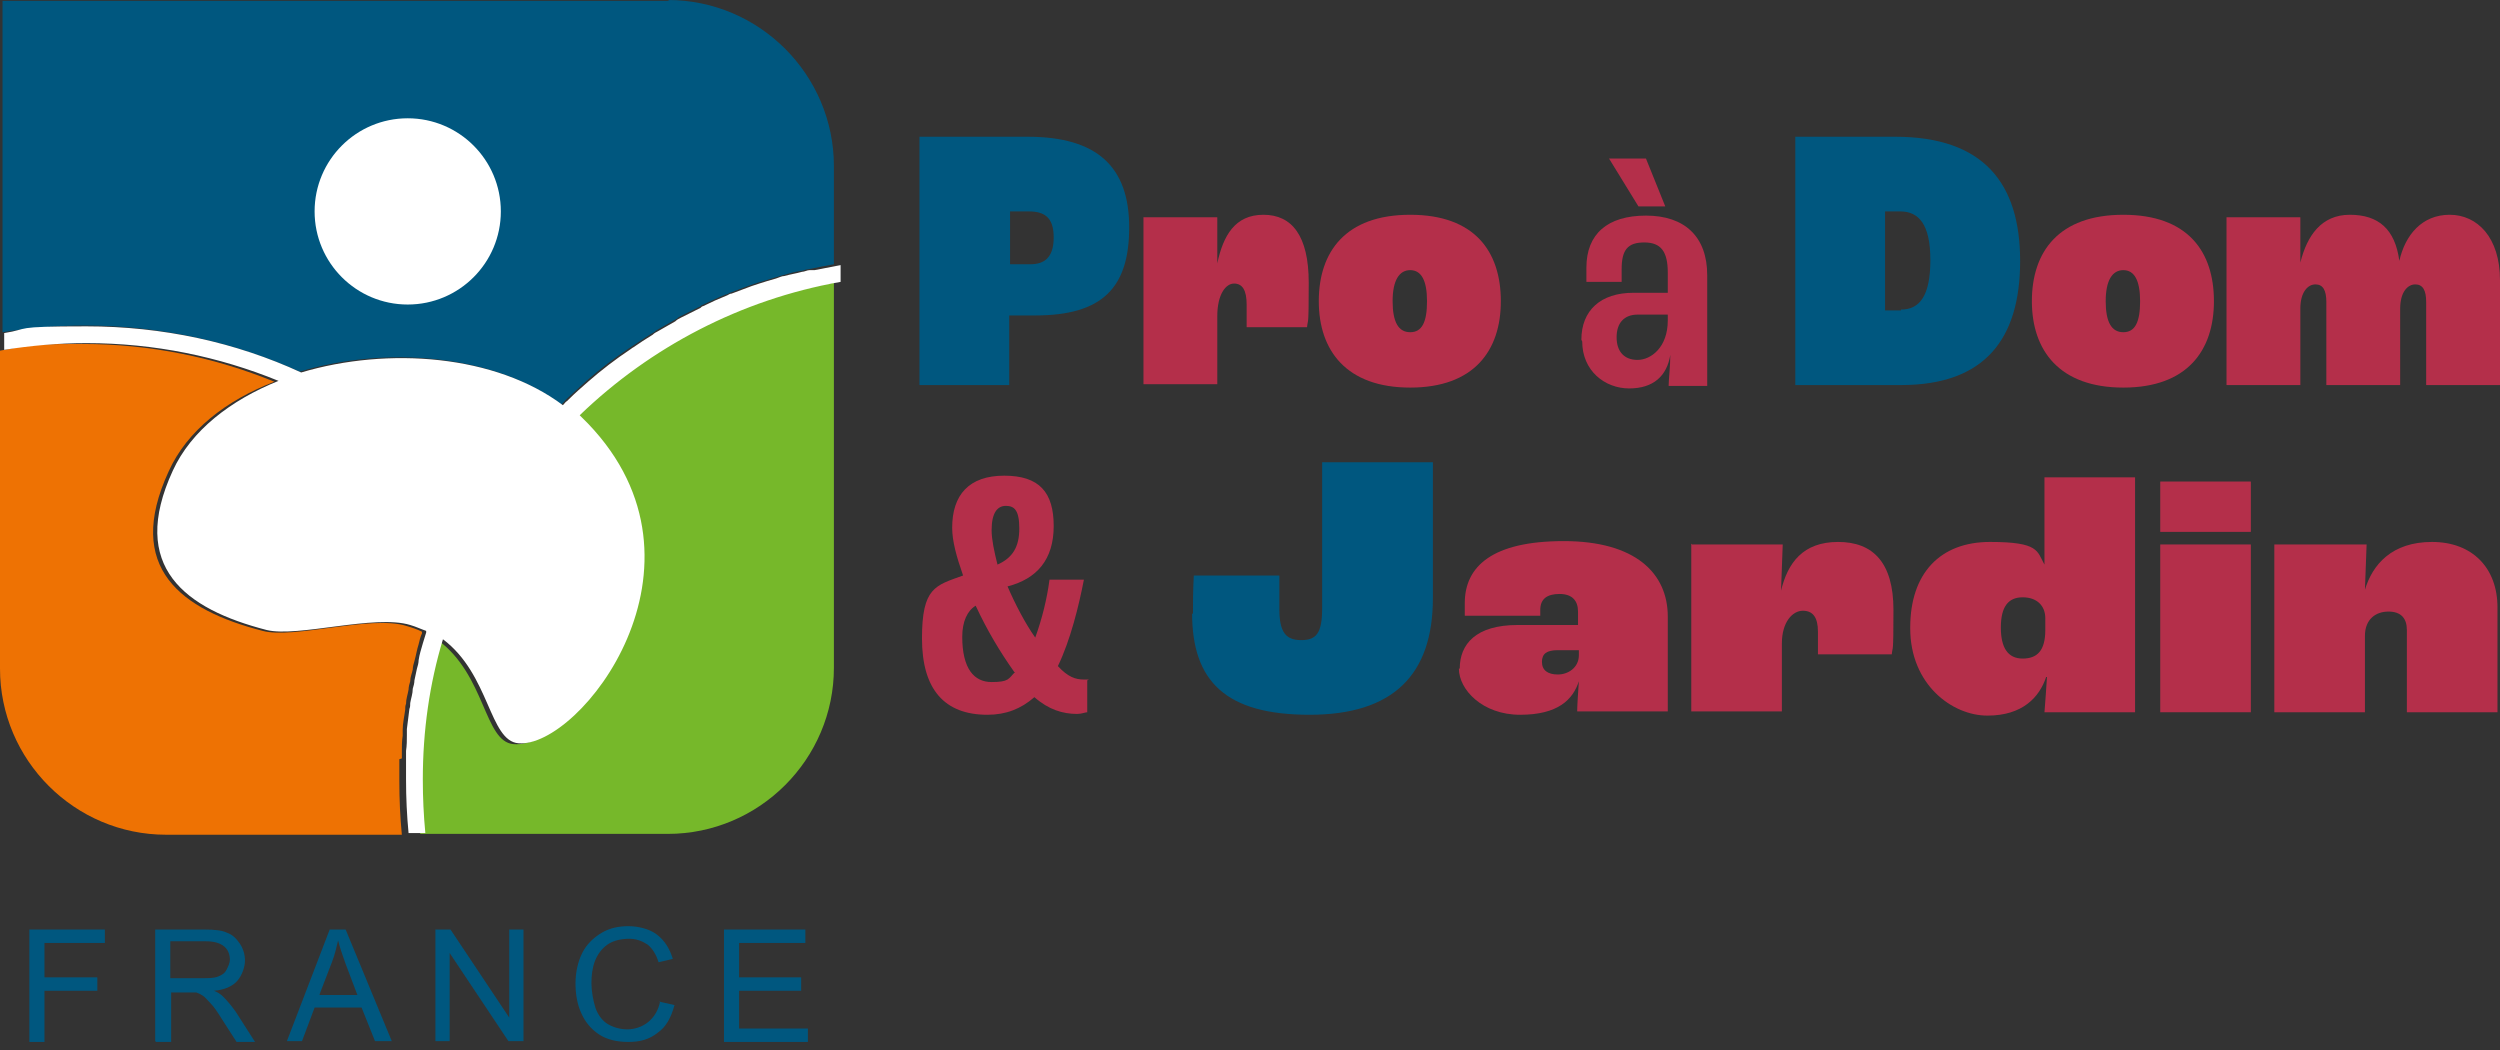 <?xml version="1.0" encoding="UTF-8"?>
<svg xmlns="http://www.w3.org/2000/svg" width="238" height="100" viewBox="0 0 238 100" fill="none">
  <rect x="0" y="0" width="238" height="100" fill="#333333" stroke="none"/>
  <g clip-path="url(#clip0_12_3142)">
    <path d="M38.256 72.199C38.256 71.959 38.256 71.799 38.256 71.56C38.256 71.081 38.256 70.522 38.336 70.042C38.336 69.883 38.336 69.643 38.336 69.483C38.336 68.844 38.495 68.205 38.575 67.566C38.575 67.407 38.575 67.167 38.655 67.007C38.655 66.528 38.815 66.129 38.895 65.65C38.895 65.41 38.974 65.091 39.054 64.851C39.054 64.452 39.214 64.132 39.294 63.733C39.294 63.493 39.374 63.174 39.454 62.934C39.613 62.375 39.693 61.816 39.853 61.337C39.933 61.017 40.013 60.618 40.172 60.299C40.172 60.299 40.172 60.219 40.172 60.139C39.693 59.899 39.214 59.74 38.655 59.58C35.301 58.542 27.953 60.858 24.998 60.059C17.251 58.062 11.82 54.069 16.053 44.885C17.81 40.971 21.564 38.096 26.116 36.339C20.446 34.023 14.296 32.745 7.827 32.745C1.358 32.745 2.556 32.985 0 33.384V63.653C0 72.358 7.108 79.466 15.813 79.466H38.256C38.096 77.789 38.016 76.112 38.016 74.355C38.016 72.598 38.016 72.997 38.016 72.278L38.256 72.199Z" fill="#EE7203"></path>
    <path d="M55.507 40.412C68.445 53.909 54.788 71.4 48.878 70.841C46.083 70.601 46.242 64.292 41.69 60.938C40.492 65.17 39.773 69.643 39.773 74.275C39.773 78.907 39.853 77.709 40.013 79.386H63.573C72.278 79.386 79.387 72.278 79.387 63.573V26.915C69.803 28.592 61.257 33.144 54.548 39.613C54.868 39.853 55.107 40.093 55.347 40.412H55.507Z" fill="#76B82A"></path>
    <path d="M63.733 0.08H0.24V31.627C2.795 31.227 5.431 30.988 8.067 30.988C15.334 30.988 22.283 32.585 28.512 35.38C36.738 32.905 46.961 33.703 53.43 38.495C53.59 38.415 53.67 38.256 53.83 38.096C53.83 38.096 53.91 38.016 53.989 37.936C54.628 37.377 55.187 36.818 55.826 36.259C57.104 35.141 58.462 34.103 59.899 33.144C59.899 33.144 60.059 33.064 60.139 32.984C60.778 32.585 61.337 32.186 61.976 31.787C62.136 31.707 62.295 31.627 62.455 31.467C63.014 31.148 63.573 30.828 64.132 30.509C64.292 30.429 64.452 30.349 64.612 30.189C65.251 29.87 65.889 29.55 66.528 29.231C66.608 29.231 66.688 29.151 66.768 29.071C67.487 28.752 68.285 28.352 69.084 28.033C69.244 28.033 69.324 27.953 69.483 27.873C70.122 27.634 70.761 27.394 71.4 27.154C71.64 27.075 71.879 26.995 72.119 26.915C72.678 26.755 73.157 26.595 73.716 26.436C73.956 26.356 74.275 26.276 74.515 26.196C75.074 26.036 75.633 25.877 76.192 25.797C76.432 25.797 76.671 25.637 76.911 25.637C77.71 25.477 78.508 25.317 79.387 25.158V15.813C79.387 7.108 72.279 0 63.573 0L63.733 0.08Z" fill="#00577F"></path>
    <path d="M77.07 25.717C76.831 25.717 76.591 25.877 76.352 25.877C75.793 26.036 75.234 26.116 74.674 26.276C74.435 26.276 74.115 26.436 73.876 26.515C73.317 26.675 72.758 26.835 72.279 26.995C72.039 27.075 71.799 27.154 71.56 27.234C70.921 27.474 70.282 27.713 69.643 27.953C69.483 27.953 69.403 28.033 69.244 28.113C68.445 28.432 67.726 28.752 66.928 29.151C66.848 29.151 66.768 29.231 66.688 29.311C66.049 29.63 65.41 29.95 64.771 30.269C64.612 30.349 64.452 30.429 64.292 30.589C63.733 30.908 63.174 31.227 62.615 31.547C62.455 31.627 62.295 31.707 62.136 31.866C61.497 32.266 60.858 32.665 60.299 33.064C60.299 33.064 60.139 33.144 60.059 33.224C58.621 34.182 57.264 35.221 55.986 36.339C55.347 36.898 54.708 37.457 54.149 38.016C54.149 38.016 54.069 38.096 53.989 38.176C53.83 38.256 53.75 38.415 53.59 38.575C47.201 33.783 36.978 32.984 28.672 35.46C22.442 32.585 15.494 31.068 8.226 31.068C0.958 31.068 2.955 31.307 0.399 31.707V32.505V33.304C2.955 32.905 5.511 32.665 8.226 32.665C14.695 32.665 20.845 33.943 26.515 36.259C21.963 38.096 18.209 40.971 16.452 44.805C12.22 53.989 17.65 57.983 25.397 59.979C28.352 60.698 35.7 58.462 39.054 59.5C39.614 59.66 40.093 59.899 40.572 60.059C40.572 60.059 40.572 60.139 40.572 60.219C40.492 60.538 40.332 60.938 40.252 61.257C40.093 61.816 39.933 62.295 39.853 62.854C39.853 63.094 39.773 63.413 39.693 63.653C39.614 64.052 39.534 64.372 39.454 64.771C39.454 65.011 39.374 65.33 39.294 65.57C39.294 66.049 39.134 66.448 39.054 66.927C39.054 67.087 39.054 67.327 38.975 67.487C38.895 68.125 38.815 68.764 38.735 69.403C38.735 69.563 38.735 69.803 38.735 69.962C38.735 70.442 38.735 71.001 38.655 71.48C38.655 71.719 38.655 71.879 38.655 72.119C38.655 72.758 38.655 73.476 38.655 74.195C38.655 75.952 38.735 77.629 38.895 79.307H40.492C40.332 77.629 40.252 75.952 40.252 74.195C40.252 69.563 40.891 65.091 42.169 60.858C46.642 64.212 46.562 70.521 49.357 70.761C55.187 71.24 68.924 53.83 55.986 40.332C55.746 40.093 55.427 39.773 55.187 39.533C61.896 33.064 70.522 28.512 80.025 26.835V25.238C79.227 25.397 78.348 25.557 77.55 25.717H77.07Z" fill="white"></path>
    <path d="M38.815 28.991C43.711 28.991 47.68 25.022 47.68 20.126C47.68 15.23 43.711 11.261 38.815 11.261C33.919 11.261 29.95 15.23 29.95 20.126C29.95 25.022 33.919 28.991 38.815 28.991Z" fill="white"></path>
    <path d="M2.795 99.113V88.491H9.983V89.769H4.233V93.044H9.265V94.321H4.233V99.193H2.795V99.113Z" fill="#00577F"></path>
    <path d="M14.775 99.113V88.491H19.488C20.446 88.491 21.165 88.571 21.644 88.811C22.123 88.97 22.522 89.37 22.842 89.849C23.161 90.328 23.321 90.887 23.321 91.446C23.321 92.005 23.081 92.804 22.602 93.363C22.123 93.922 21.324 94.242 20.366 94.321C20.765 94.481 21.005 94.641 21.244 94.88C21.644 95.28 22.043 95.759 22.442 96.318L24.279 99.193H22.522L21.085 96.957C20.686 96.318 20.366 95.839 20.047 95.519C19.727 95.2 19.567 94.96 19.328 94.801C19.088 94.641 18.928 94.561 18.689 94.481C18.529 94.481 18.29 94.481 17.89 94.481H16.293V99.193H14.855L14.775 99.113ZM16.213 93.123H19.248C19.887 93.123 20.366 93.123 20.765 92.964C21.165 92.804 21.404 92.644 21.564 92.325C21.724 92.005 21.883 91.686 21.883 91.366C21.883 90.887 21.724 90.408 21.324 90.088C20.925 89.769 20.366 89.609 19.567 89.609H16.213V93.123Z" fill="#00577F"></path>
    <path d="M27.314 99.113L31.387 88.491H32.905L37.297 99.113H35.7L34.422 95.919H29.95L28.752 99.113H27.234H27.314ZM30.429 94.721H34.023L32.905 91.766C32.585 90.887 32.346 90.168 32.186 89.529C32.026 90.248 31.867 90.887 31.627 91.526L30.429 94.641V94.721Z" fill="#00577F"></path>
    <path d="M41.45 99.113V88.491H42.888L48.479 96.877V88.491H49.836V99.113H48.399L42.808 90.728V99.113H41.45Z" fill="#00577F"></path>
    <path d="M62.774 95.36L64.212 95.679C63.892 96.877 63.413 97.756 62.615 98.315C61.816 98.954 60.938 99.193 59.819 99.193C58.701 99.193 57.743 98.954 57.024 98.474C56.305 97.995 55.746 97.356 55.347 96.478C54.948 95.599 54.788 94.641 54.788 93.603C54.788 92.564 55.027 91.526 55.427 90.728C55.826 89.929 56.465 89.29 57.264 88.811C58.062 88.332 58.941 88.172 59.819 88.172C60.698 88.172 61.816 88.411 62.535 88.97C63.254 89.529 63.733 90.248 64.052 91.287L62.694 91.606C62.455 90.807 62.056 90.248 61.656 89.929C61.177 89.609 60.618 89.37 59.899 89.37C59.181 89.37 58.382 89.529 57.823 89.929C57.264 90.328 56.864 90.887 56.625 91.526C56.385 92.165 56.305 92.884 56.305 93.603C56.305 94.321 56.465 95.28 56.705 95.999C56.944 96.638 57.343 97.197 57.903 97.516C58.462 97.835 59.101 97.995 59.739 97.995C60.378 97.995 61.177 97.756 61.736 97.276C62.295 96.797 62.694 96.158 62.854 95.28L62.774 95.36Z" fill="#00577F"></path>
    <path d="M68.924 99.113V88.491H76.671V89.769H70.362V93.044H76.272V94.321H70.362V97.915H76.911V99.193H68.924V99.113Z" fill="#00577F"></path>
    <path d="M87.613 13.018H97.836C104.464 13.018 107.499 15.893 107.499 21.644C107.499 27.394 104.944 30.03 98.554 30.03H96.079V36.658H87.533V13.018H87.613ZM98.075 25.158C99.433 25.158 100.311 24.519 100.311 22.602C100.311 20.685 99.433 20.126 97.915 20.126H96.159V25.158H98.075Z" fill="#00577F"></path>
    <path d="M108.857 20.685H115.885V25.078C116.444 22.442 117.563 20.446 120.278 20.446C122.993 20.446 124.591 22.442 124.591 26.915C124.591 31.387 124.511 30.269 124.431 31.148H118.681C118.681 30.509 118.681 29.55 118.681 28.991C118.681 27.634 118.281 26.994 117.483 26.994C116.684 26.994 115.885 28.033 115.885 30.109V36.578H108.857V20.605V20.685Z" fill="#B42F4A"></path>
    <path d="M125.549 28.672C125.549 23.96 128.105 20.446 134.254 20.446C140.404 20.446 142.88 23.96 142.88 28.672C142.88 33.384 140.324 36.898 134.254 36.898C128.185 36.898 125.549 33.384 125.549 28.672ZM135.852 28.672C135.852 26.675 135.293 25.717 134.254 25.717C133.216 25.717 132.577 26.675 132.577 28.672C132.577 30.668 133.136 31.627 134.254 31.627C135.373 31.627 135.852 30.668 135.852 28.672Z" fill="#B42F4A"></path>
    <path d="M150.547 32.346C150.547 29.55 152.384 27.873 155.499 27.873H158.773V25.956C158.773 23.96 158.134 23.081 156.537 23.081C154.939 23.081 154.38 23.8 154.38 25.637C154.38 27.474 154.38 26.356 154.38 26.835H151.026C151.026 26.595 151.026 26.036 151.026 25.477C151.026 22.283 153.023 20.526 156.697 20.526C160.37 20.526 162.527 22.522 162.527 26.196V36.738H158.853C158.853 36.259 159.013 34.822 159.013 33.783C158.693 35.78 157.415 36.978 155.099 36.978C152.783 36.978 150.627 35.301 150.627 32.505L150.547 32.346ZM153.182 15.095H156.697L158.533 19.647H155.978L153.182 15.095ZM158.773 30.429V29.95H155.898C154.62 29.95 153.901 30.748 153.901 32.106C153.901 33.464 154.62 34.263 155.898 34.263C157.176 34.263 158.773 33.065 158.773 30.509V30.429Z" fill="#B42F4A"></path>
    <path d="M170.913 13.018H180.417C188.803 13.018 192.317 17.411 192.317 24.838C192.317 32.266 188.962 36.658 180.976 36.658H170.913V13.018ZM180.976 29.471C182.733 29.471 183.771 28.193 183.771 24.759C183.771 21.324 182.653 20.126 180.896 20.126H179.458V29.55H180.976V29.471Z" fill="#00577F"></path>
    <path d="M193.435 28.672C193.435 23.96 195.991 20.446 202.14 20.446C208.29 20.446 210.766 23.96 210.766 28.672C210.766 33.384 208.21 36.898 202.14 36.898C196.071 36.898 193.435 33.384 193.435 28.672ZM203.738 28.672C203.738 26.675 203.179 25.717 202.14 25.717C201.102 25.717 200.463 26.675 200.463 28.672C200.463 30.668 201.022 31.627 202.14 31.627C203.259 31.627 203.738 30.668 203.738 28.672Z" fill="#B42F4A"></path>
    <path d="M211.964 20.685H218.992V24.998C219.631 22.442 220.989 20.446 223.704 20.446C226.42 20.446 228.017 21.803 228.416 24.838C228.975 22.362 230.573 20.446 233.208 20.446C235.844 20.446 238 22.602 238 26.675V36.658H230.972V28.752C230.972 27.634 230.652 27.074 229.934 27.074C229.215 27.074 228.496 27.793 228.496 29.39V36.658H221.468V28.752C221.468 27.634 221.148 27.074 220.43 27.074C219.711 27.074 218.992 27.793 218.992 29.39V36.658H211.964V20.685Z" fill="#B42F4A"></path>
    <path d="M103.506 64.771V67.806C103.347 67.806 102.947 67.966 102.548 67.966C101.19 67.966 99.832 67.567 98.475 66.368C97.197 67.487 95.759 68.046 94.002 68.046C89.929 68.046 87.773 65.65 87.773 60.778C87.773 55.906 89.051 55.746 91.686 54.788C91.047 52.951 90.648 51.514 90.648 50.236C90.648 47.121 92.245 45.284 95.6 45.284C98.954 45.284 100.312 46.881 100.312 50.076C100.312 53.27 98.714 55.107 95.919 55.826C96.638 57.503 97.596 59.34 98.555 60.698C99.194 58.941 99.673 57.024 99.912 55.187H103.187C102.708 57.663 101.909 60.938 100.711 63.413C101.669 64.452 102.388 64.691 103.187 64.691C103.985 64.691 103.426 64.691 103.666 64.691L103.506 64.771ZM96.558 63.972C95.2 62.056 94.002 60.059 92.884 57.663C92.085 58.142 91.606 59.181 91.606 60.618C91.606 63.653 92.724 64.931 94.402 64.931C96.079 64.931 95.999 64.611 96.638 63.972H96.558ZM94.402 50.475C94.402 51.354 94.641 52.472 94.961 53.75C96.398 53.111 97.037 52.072 97.037 50.316C97.037 48.558 96.558 48.159 95.759 48.159C94.961 48.159 94.402 48.798 94.402 50.475Z" fill="#B42F4A"></path>
    <path d="M113.569 58.462C113.569 57.583 113.569 56.305 113.649 54.788H121.795V57.983C121.795 60.219 122.434 60.938 123.872 60.938C125.309 60.938 125.868 60.299 125.868 57.903V44.006H136.411V56.944C136.411 64.212 132.657 68.046 124.67 68.046C116.684 68.046 113.489 64.851 113.489 58.382L113.569 58.462Z" fill="#00577F"></path>
    <path d="M138.967 63.653C138.967 61.337 140.484 59.5 144.477 59.5H150.228V58.222C150.228 57.184 149.669 56.545 148.471 56.545C147.273 56.545 146.634 57.024 146.634 58.062C146.634 59.1 146.634 58.382 146.634 58.621H139.446C139.446 58.222 139.446 57.823 139.446 57.423C139.446 53.909 142.081 51.513 148.87 51.513C155.659 51.513 158.773 54.548 158.773 58.701V67.726H150.148C150.148 67.247 150.228 65.969 150.308 64.851C149.748 66.608 148.311 68.046 144.717 68.046C141.123 68.046 138.887 65.65 138.887 63.653H138.967ZM150.308 62.375V61.896H148.311C147.273 61.896 146.793 62.215 146.793 63.014C146.793 63.813 147.352 64.212 148.311 64.212C149.269 64.212 150.308 63.573 150.308 62.375Z" fill="#B42F4A"></path>
    <path d="M161.089 51.833H169.715L169.555 56.226C170.194 53.59 171.631 51.593 174.986 51.593C178.34 51.593 180.257 53.59 180.257 58.062C180.257 62.535 180.177 61.417 180.097 62.295H173.069C173.069 61.657 173.069 60.698 173.069 60.139C173.069 58.781 172.59 58.142 171.631 58.142C170.673 58.142 169.635 59.181 169.635 61.257V67.726H161.009V51.753L161.089 51.833Z" fill="#B42F4A"></path>
    <path d="M181.854 59.74C181.854 54.548 184.73 51.593 189.442 51.593C194.154 51.593 193.914 52.472 194.633 53.75V45.444H203.258V67.806H194.633C194.713 66.768 194.793 65.73 194.873 64.452H194.793C194.154 66.368 192.556 68.126 189.202 68.126C185.848 68.126 181.854 65.17 181.854 59.819V59.74ZM194.713 60.059V58.861C194.713 57.663 193.914 56.864 192.556 56.864C191.199 56.864 190.48 57.743 190.48 59.74C190.48 61.736 191.199 62.695 192.556 62.695C193.914 62.695 194.713 61.976 194.713 59.979V60.059Z" fill="#B42F4A"></path>
    <path d="M205.655 45.843H214.28V50.635H205.655V45.843ZM205.655 51.833H214.28V67.806H205.655V51.833Z" fill="#B42F4A"></path>
    <path d="M216.676 51.833H225.301L225.142 56.146C225.86 53.75 227.697 51.593 231.531 51.593C235.364 51.593 237.76 54.069 237.76 57.823V67.806H229.135V59.979C229.135 58.861 228.576 58.222 227.378 58.222C226.18 58.222 225.142 58.941 225.142 60.538V67.806H216.516V51.833H216.676Z" fill="#B42F4A"></path>
  </g>
  <defs>
    <clipPath id="clip0_12_3142">
      <rect width="238" height="100" fill="white"></rect>
    </clipPath>
  </defs>
</svg>
